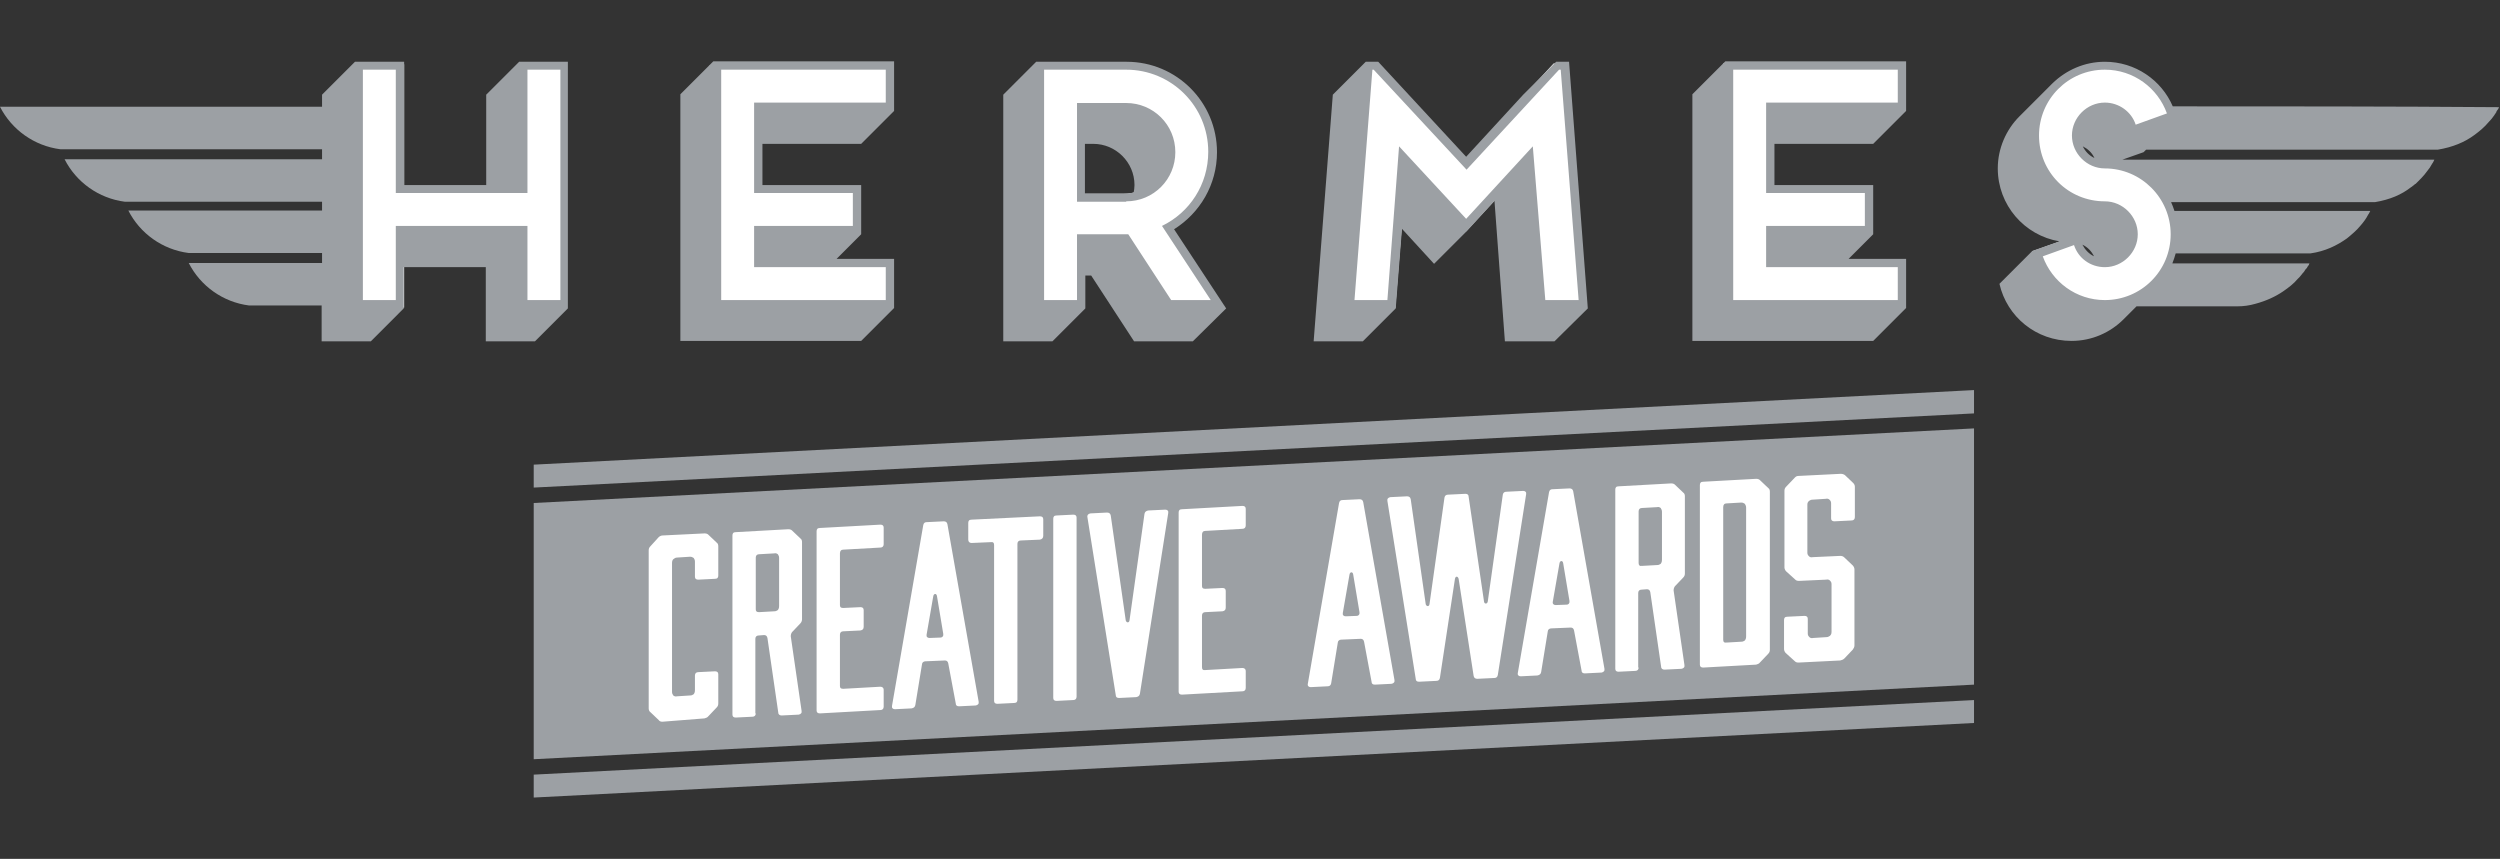 <svg xmlns="http://www.w3.org/2000/svg" xmlns:xlink="http://www.w3.org/1999/xlink" width="163px" height="56px" viewBox="0 0 163 56"><rect x="0" y="0" width="163" height="56" fill="#333333" stroke="none"/><title>W3</title><g id="W3" stroke="none" stroke-width="1" fill="none" fill-rule="evenodd"><rect id="Spacer" x="0" y="0" width="1" height="6"></rect><g id="hermes-creative-awards-seeklogo.com" transform="translate(-0, 4)"><g id="Group" transform="translate(23.172, 0.136)" fill="#FFFFFF" fill-rule="nonzero"><polygon id="Path" points="13.772 0.054 13.772 15.919 10.594 15.919 10.594 11.165 3.178 11.165 3.178 15.919 0 15.919 0 0.054 3.178 0.054 3.178 7.986 10.594 7.986 10.594 0.054"></polygon><polygon id="Path" points="23.09 0.136 34.771 0.136 34.771 3.314 26.268 3.314 26.268 8.095 32.652 8.095 32.652 11.273 26.268 11.273 26.268 12.876 34.771 12.876 34.771 16.054 23.09 16.054"></polygon><path d="M56.421,15.783 L52.699,15.783 L49.983,11.626 L47.538,11.626 L47.538,15.783 L44.414,15.783 L44.414,0.163 L50.146,0.163 C53.297,0.163 55.878,2.716 55.878,5.895 C55.878,7.959 54.791,9.752 53.161,10.757 L56.421,15.783 Z M50.092,8.503 C51.531,8.503 52.699,7.334 52.699,5.895 C52.699,4.455 51.531,3.287 50.092,3.287 L47.484,3.287 L47.484,8.503 L50.092,8.503 Z" id="Shape"></path><polygon id="Path" points="65.82 0 66.635 0 72.394 6.221 78.126 0 78.968 0 80.19 15.946 77.012 15.946 76.306 6.737 72.421 10.947 68.537 6.737 67.803 15.946 64.57 15.946"></polygon><polygon id="Path" points="89.182 0 100.862 0 100.862 3.178 92.36 3.178 92.36 7.986 98.744 7.986 98.744 11.165 92.36 11.165 92.36 12.767 100.862 12.767 100.862 15.946 89.182 15.946"></polygon><path d="M118.737,11.165 C118.737,13.8 116.591,15.946 113.956,15.946 C111.674,15.946 109.8,14.37 109.311,12.251 L112.38,11.165 C112.38,12.034 113.114,12.767 113.983,12.767 C114.852,12.767 115.586,12.034 115.586,11.165 C115.586,10.295 114.852,9.562 113.983,9.562 C111.348,9.562 109.202,7.416 109.202,4.781 C109.202,2.146 111.348,0 113.983,0 C116.265,0 118.139,1.576 118.628,3.694 L115.559,4.781 C115.559,3.912 114.825,3.178 113.956,3.178 C113.087,3.178 112.353,3.912 112.353,4.781 C112.353,5.65 113.087,6.384 113.956,6.384 C116.591,6.384 118.737,8.53 118.737,11.165 Z" id="Path"></path></g><g id="Group" transform="translate(34.798, 21.433)" fill-rule="nonzero"><g fill="#9CA0A4" id="Path"><polygon points="0 26.567 93.908 21.705 93.908 20.211 0 25.073"></polygon><polygon points="93.908 0 0 4.862 0 6.357 93.908 1.521"></polygon><polygon points="93.908 2.499 0 7.362 0 24.068 93.908 19.205"></polygon></g><g transform="translate(7.497, 5.46)" fill="#FFFFFF"><path d="M0.896,16.163 C0.788,16.163 0.706,16.136 0.652,16.054 L0.109,15.538 C0.027,15.484 0,15.375 0,15.294 L0,4.998 C0,4.89 0.027,4.808 0.109,4.727 L0.652,4.129 C0.706,4.075 0.815,4.02 0.896,4.02 L3.64,3.885 C3.749,3.885 3.83,3.912 3.885,3.966 L4.428,4.482 C4.509,4.537 4.537,4.618 4.537,4.727 L4.537,6.628 C4.537,6.764 4.482,6.846 4.319,6.846 L3.233,6.9 C3.097,6.9 3.015,6.846 3.015,6.71 L3.015,5.732 C3.015,5.623 2.988,5.569 2.934,5.487 C2.852,5.433 2.798,5.406 2.689,5.406 L1.847,5.46 C1.739,5.46 1.684,5.514 1.603,5.569 C1.548,5.623 1.521,5.705 1.521,5.813 L1.521,14.207 C1.521,14.316 1.548,14.37 1.603,14.452 C1.684,14.506 1.739,14.533 1.847,14.506 L2.689,14.452 C2.798,14.452 2.852,14.424 2.934,14.37 C2.988,14.289 3.015,14.234 3.015,14.098 L3.015,13.148 C3.015,13.012 3.097,12.93 3.233,12.93 L4.319,12.876 C4.455,12.876 4.537,12.93 4.537,13.066 L4.537,14.968 C4.537,15.076 4.509,15.158 4.428,15.239 L3.885,15.81 C3.83,15.891 3.722,15.919 3.64,15.946 L0.896,16.163 Z" id="Path"></path><path d="M6.981,15.62 C6.981,15.756 6.9,15.837 6.764,15.837 L5.677,15.891 C5.542,15.891 5.46,15.837 5.46,15.701 L5.46,4.02 C5.46,3.885 5.514,3.803 5.677,3.803 L9.1,3.613 C9.209,3.613 9.29,3.64 9.345,3.694 L9.888,4.211 C9.969,4.265 9.997,4.346 9.997,4.455 L9.997,9.48 C9.997,9.562 9.969,9.671 9.888,9.752 L9.345,10.323 C9.29,10.404 9.263,10.486 9.263,10.594 L9.969,15.457 C9.997,15.593 9.915,15.674 9.779,15.701 L8.666,15.756 C8.557,15.756 8.448,15.701 8.448,15.565 L7.742,10.703 C7.715,10.567 7.633,10.513 7.525,10.513 L7.171,10.54 C7.036,10.54 6.954,10.621 6.954,10.757 L6.954,15.62 L6.981,15.62 Z M6.981,8.829 C6.981,8.964 7.036,9.019 7.199,9.019 L8.177,8.964 C8.285,8.964 8.34,8.937 8.421,8.883 C8.475,8.801 8.503,8.747 8.503,8.611 L8.503,5.487 C8.503,5.379 8.475,5.324 8.421,5.243 C8.34,5.188 8.285,5.161 8.177,5.188 L7.199,5.243 C7.063,5.243 6.981,5.324 6.981,5.46 L6.981,8.829 Z" id="Shape"></path><path d="M15.321,15.185 C15.321,15.321 15.239,15.402 15.104,15.402 L11.165,15.62 C11.029,15.62 10.947,15.565 10.947,15.43 L10.947,3.749 C10.947,3.613 11.002,3.531 11.165,3.531 L15.104,3.314 C15.239,3.314 15.321,3.368 15.321,3.504 L15.321,4.591 C15.321,4.727 15.239,4.808 15.104,4.808 L12.686,4.944 C12.55,4.944 12.469,5.025 12.469,5.188 L12.469,8.557 C12.469,8.693 12.523,8.747 12.686,8.747 L13.8,8.693 C13.935,8.693 14.017,8.747 14.017,8.883 L14.017,9.969 C14.017,10.105 13.963,10.187 13.8,10.214 L12.686,10.268 C12.55,10.268 12.469,10.35 12.469,10.486 L12.469,13.827 C12.469,13.963 12.523,14.017 12.686,14.017 L15.104,13.881 C15.239,13.881 15.321,13.963 15.321,14.071 L15.321,15.185 Z" id="Path"></path><path d="M21.514,14.859 C21.542,14.995 21.46,15.076 21.324,15.104 L20.238,15.158 C20.102,15.158 20.02,15.104 20.02,14.968 L19.531,12.36 C19.504,12.224 19.423,12.17 19.314,12.17 L18.037,12.224 C17.929,12.224 17.82,12.306 17.82,12.414 L17.385,15.076 C17.358,15.212 17.277,15.267 17.141,15.294 L16.054,15.348 C15.919,15.348 15.837,15.267 15.864,15.131 L17.902,3.341 C17.929,3.205 18.01,3.151 18.119,3.151 L19.233,3.097 C19.368,3.097 19.45,3.151 19.477,3.287 L21.514,14.859 Z M18.119,10.486 C18.092,10.621 18.173,10.703 18.309,10.703 L19.015,10.676 C19.151,10.676 19.233,10.567 19.205,10.431 L18.798,7.986 C18.771,7.769 18.581,7.796 18.553,7.986 L18.119,10.486 Z" id="Shape"></path><path d="M25.508,2.771 C25.643,2.771 25.725,2.825 25.725,2.961 L25.725,4.048 C25.725,4.183 25.643,4.265 25.508,4.292 L24.258,4.346 C24.122,4.346 24.041,4.428 24.041,4.564 L24.041,14.723 C24.041,14.859 23.986,14.941 23.823,14.941 L22.737,14.995 C22.601,14.995 22.52,14.941 22.52,14.805 L22.52,4.645 C22.52,4.509 22.465,4.428 22.302,4.455 L21.053,4.509 C20.917,4.509 20.835,4.428 20.835,4.292 L20.835,3.205 C20.835,3.07 20.89,2.988 21.053,2.988 L25.508,2.771 Z" id="Path"></path><path d="M27.898,14.533 C27.898,14.669 27.817,14.75 27.681,14.75 L26.594,14.805 C26.458,14.805 26.377,14.75 26.377,14.615 L26.377,2.934 C26.377,2.798 26.431,2.716 26.594,2.716 L27.681,2.662 C27.817,2.662 27.898,2.716 27.898,2.852 L27.898,14.533 Z" id="Path"></path><path d="M33.684,2.336 C33.82,2.336 33.902,2.418 33.874,2.553 L32.027,14.343 C32,14.479 31.919,14.533 31.783,14.56 L30.669,14.615 C30.533,14.615 30.452,14.56 30.452,14.424 L28.604,2.825 C28.577,2.689 28.659,2.608 28.795,2.581 L29.881,2.526 C30.017,2.526 30.098,2.581 30.126,2.716 L31.104,9.562 C31.158,9.725 31.321,9.725 31.348,9.562 L32.326,2.608 C32.353,2.472 32.435,2.418 32.57,2.39 L33.684,2.336 Z" id="Path"></path><path d="M38.927,13.963 C38.927,14.098 38.846,14.18 38.71,14.18 L34.771,14.397 C34.635,14.397 34.553,14.343 34.553,14.207 L34.553,2.526 C34.553,2.39 34.608,2.309 34.771,2.309 L38.71,2.092 C38.846,2.092 38.927,2.146 38.927,2.282 L38.927,3.368 C38.927,3.504 38.846,3.586 38.71,3.586 L36.292,3.722 C36.156,3.722 36.075,3.803 36.075,3.966 L36.075,7.307 C36.075,7.443 36.129,7.497 36.292,7.497 L37.406,7.443 C37.542,7.443 37.623,7.497 37.623,7.633 L37.623,8.72 C37.623,8.856 37.569,8.937 37.406,8.964 L36.292,9.019 C36.156,9.019 36.075,9.1 36.075,9.236 L36.075,12.604 C36.075,12.74 36.129,12.822 36.292,12.795 L38.71,12.659 C38.846,12.659 38.927,12.74 38.927,12.849 L38.927,13.963 Z" id="Path"></path><path d="M48.625,13.447 C48.652,13.582 48.57,13.664 48.435,13.691 L47.348,13.745 C47.212,13.745 47.131,13.691 47.131,13.555 L46.642,10.947 C46.615,10.812 46.533,10.757 46.424,10.757 L45.148,10.812 C45.039,10.812 44.93,10.893 44.93,11.002 L44.496,13.664 C44.469,13.8 44.387,13.854 44.251,13.854 L43.165,13.908 C43.029,13.908 42.947,13.827 42.975,13.691 L45.012,1.902 C45.039,1.766 45.121,1.711 45.229,1.711 L46.343,1.657 C46.479,1.657 46.56,1.711 46.587,1.847 L48.625,13.447 Z M45.256,9.073 C45.229,9.209 45.311,9.29 45.447,9.29 L46.153,9.263 C46.289,9.263 46.37,9.154 46.343,9.019 L45.935,6.574 C45.908,6.357 45.718,6.384 45.691,6.574 L45.256,9.073 Z" id="Shape"></path><path d="M57.019,1.114 C57.154,1.114 57.236,1.195 57.209,1.331 L55.362,13.121 C55.334,13.256 55.253,13.311 55.144,13.311 L54.031,13.365 C53.895,13.365 53.813,13.311 53.786,13.175 L52.808,6.846 C52.754,6.655 52.591,6.655 52.564,6.873 L51.586,13.311 C51.559,13.447 51.477,13.501 51.341,13.501 L50.228,13.555 C50.092,13.555 50.01,13.501 50.01,13.365 L48.163,1.766 C48.136,1.63 48.217,1.548 48.353,1.521 L49.44,1.467 C49.576,1.467 49.657,1.521 49.684,1.657 L50.662,8.503 C50.716,8.666 50.879,8.666 50.907,8.503 L51.885,1.548 C51.912,1.413 51.993,1.358 52.129,1.358 L53.243,1.304 C53.379,1.304 53.46,1.358 53.46,1.494 L54.465,8.34 C54.492,8.503 54.683,8.503 54.71,8.312 L55.688,1.358 C55.715,1.222 55.796,1.168 55.932,1.168 L57.019,1.114 Z" id="Path"></path><path d="M62.316,12.713 C62.343,12.849 62.261,12.93 62.126,12.958 L61.039,13.012 C60.903,13.012 60.822,12.958 60.822,12.822 L60.333,10.214 C60.306,10.078 60.224,10.024 60.115,10.024 L58.839,10.078 C58.73,10.078 58.621,10.16 58.621,10.268 L58.187,12.93 C58.16,13.066 58.078,13.121 57.942,13.148 L56.856,13.202 C56.72,13.202 56.638,13.121 56.666,12.985 L58.703,1.195 C58.73,1.059 58.812,1.005 58.92,1.005 L60.034,0.951 C60.17,0.951 60.251,1.005 60.278,1.141 L62.316,12.713 Z M58.947,8.34 C58.92,8.475 59.002,8.557 59.138,8.557 L59.844,8.53 C59.98,8.53 60.061,8.421 60.034,8.285 L59.626,5.84 C59.599,5.623 59.409,5.65 59.382,5.84 L58.947,8.34 Z" id="Shape"></path><path d="M64.543,12.632 C64.543,12.767 64.462,12.849 64.326,12.849 L63.239,12.903 C63.104,12.903 63.022,12.849 63.022,12.713 L63.022,1.032 C63.022,0.896 63.076,0.815 63.239,0.815 L66.662,0.625 C66.771,0.625 66.852,0.652 66.907,0.706 L67.45,1.222 C67.531,1.277 67.559,1.358 67.559,1.467 L67.559,6.492 C67.559,6.601 67.531,6.683 67.45,6.764 L66.907,7.334 C66.852,7.416 66.825,7.497 66.825,7.606 L67.531,12.469 C67.559,12.604 67.477,12.686 67.341,12.713 L66.228,12.767 C66.119,12.767 66.01,12.713 66.01,12.577 L65.304,7.715 C65.277,7.579 65.195,7.525 65.087,7.525 L64.733,7.552 C64.598,7.552 64.516,7.633 64.516,7.769 L64.516,12.632 L64.543,12.632 Z M64.543,5.813 C64.543,5.949 64.598,6.031 64.761,6.003 L65.739,5.949 C65.847,5.949 65.902,5.922 65.983,5.868 C66.037,5.786 66.065,5.732 66.065,5.596 L66.065,2.472 C66.065,2.39 66.037,2.309 65.983,2.228 C65.902,2.173 65.847,2.146 65.739,2.173 L64.761,2.228 C64.625,2.228 64.543,2.309 64.543,2.445 L64.543,5.813 Z" id="Shape"></path><path d="M68.537,0.733 C68.537,0.598 68.591,0.516 68.754,0.516 L72.204,0.326 C72.312,0.326 72.394,0.353 72.448,0.407 L72.992,0.924 C73.073,0.978 73.1,1.059 73.1,1.168 L73.1,11.463 C73.1,11.572 73.073,11.654 72.992,11.735 L72.448,12.306 C72.394,12.387 72.285,12.414 72.204,12.441 L68.754,12.632 C68.618,12.632 68.537,12.577 68.537,12.441 L68.537,0.733 Z M70.058,10.812 C70.058,10.947 70.112,11.029 70.275,11.002 L71.226,10.947 C71.334,10.947 71.389,10.92 71.47,10.866 C71.525,10.784 71.552,10.73 71.552,10.594 L71.552,2.2 C71.552,2.119 71.525,2.037 71.47,1.956 C71.389,1.902 71.334,1.874 71.226,1.874 L70.275,1.929 C70.139,1.929 70.058,2.01 70.058,2.173 L70.058,10.812 Z" id="Shape"></path><path d="M78.642,2.825 C78.642,2.961 78.56,3.042 78.424,3.042 L77.311,3.097 C77.175,3.097 77.093,3.042 77.093,2.907 L77.093,1.929 C77.093,1.82 77.066,1.766 76.985,1.684 C76.93,1.63 76.849,1.603 76.74,1.63 L75.898,1.684 C75.789,1.684 75.735,1.711 75.654,1.766 C75.572,1.847 75.545,1.902 75.545,2.01 L75.545,5.134 C75.545,5.243 75.572,5.297 75.654,5.379 C75.708,5.433 75.789,5.46 75.898,5.433 L77.691,5.351 C77.8,5.351 77.881,5.379 77.963,5.46 L78.506,5.976 C78.56,6.031 78.615,6.139 78.615,6.221 L78.615,11.192 C78.615,11.301 78.56,11.382 78.506,11.463 L77.963,12.034 C77.881,12.115 77.8,12.143 77.691,12.17 L74.975,12.306 C74.839,12.306 74.784,12.278 74.703,12.197 L74.132,11.681 C74.078,11.626 74.024,11.518 74.024,11.436 L74.024,9.535 C74.024,9.399 74.078,9.317 74.241,9.317 L75.355,9.263 C75.491,9.263 75.572,9.317 75.572,9.453 L75.572,10.404 C75.572,10.513 75.599,10.567 75.681,10.649 C75.735,10.703 75.817,10.73 75.925,10.703 L76.767,10.649 C76.876,10.649 76.93,10.621 77.012,10.567 C77.093,10.486 77.121,10.431 77.121,10.295 L77.121,7.199 C77.121,7.09 77.093,7.036 77.012,6.954 C76.958,6.9 76.876,6.873 76.767,6.9 L75.002,6.981 C74.866,6.981 74.812,6.954 74.73,6.873 L74.16,6.357 C74.105,6.302 74.051,6.194 74.051,6.112 L74.051,1.114 C74.051,1.005 74.078,0.924 74.16,0.842 L74.73,0.244 C74.812,0.163 74.866,0.136 75.002,0.136 L77.718,0 C77.827,0 77.908,0.027 77.99,0.081 L78.533,0.598 C78.587,0.652 78.642,0.733 78.642,0.842 L78.642,2.825 Z" id="Path"></path></g></g><g id="Group"><g transform="translate(0, 0.027)"><polygon id="Path" points="34.39 8.557 25.806 8.557 25.806 0.516 23.688 0.516 23.688 15.538 25.806 15.538 25.806 10.703 34.39 10.703 34.39 15.538 36.537 15.538 36.537 0.516 34.39 0.516"></polygon><path d="M33.847,0 L31.701,2.146 L31.701,8.041 L26.35,8.041 L26.35,0 L23.144,0 L20.998,2.146 L20.998,2.934 L0,2.934 C0.761,4.428 2.228,5.487 3.939,5.705 L20.998,5.705 L20.998,6.357 L4.211,6.357 C4.971,7.851 6.438,8.91 8.149,9.127 L20.998,9.127 L20.998,9.698 L8.367,9.698 C9.127,11.192 10.594,12.251 12.306,12.469 L20.998,12.469 L20.998,13.121 L12.306,13.121 C13.066,14.615 14.533,15.674 16.244,15.891 L20.971,15.891 L20.971,18.228 L24.177,18.228 L26.323,16.081 L26.323,13.392 L31.674,13.392 L31.674,18.228 L34.879,18.228 L37.025,16.081 L37.025,0 L33.847,0 L33.847,0 Z M36.537,15.538 L34.39,15.538 L34.39,10.703 L25.806,10.703 L25.806,15.538 L23.66,15.538 L23.66,0.516 L25.806,0.516 L25.806,8.557 L34.39,8.557 L34.39,0.516 L36.537,0.516 L36.537,15.538 Z" id="Shape" fill="#9CA0A4" fill-rule="nonzero"></path></g><path d="M49.711,5.379 L49.711,8.068 L56.149,8.068 L56.149,11.273 L54.547,12.876 L58.295,12.876 L58.295,16.081 L56.149,18.228 L44.36,18.228 L44.36,2.146 L46.506,0 L58.295,0 L58.295,3.233 L56.149,5.379 L49.711,5.379 Z M57.752,2.689 L57.752,0.543 L47.022,0.543 L47.022,15.565 L57.752,15.565 L57.752,13.419 L49.168,13.419 L49.168,10.73 L55.606,10.73 L55.606,8.584 L49.168,8.584 L49.168,2.689 L57.752,2.689 Z" id="Shape" fill="#9CA0A4" fill-rule="nonzero"></path><path d="M77.772,18.255 L73.942,18.255 L71.144,13.963 L70.764,13.963 L70.764,16.109 L68.618,18.255 L65.413,18.255 L65.413,2.173 L67.559,0.027 L73.453,0.027 C76.713,0.027 79.348,2.662 79.348,5.922 C79.348,8.041 78.234,9.888 76.55,10.947 L79.946,16.109 L77.772,18.255 Z M75.762,10.73 C77.555,9.861 78.778,8.041 78.778,5.895 C78.778,2.934 76.387,0.543 73.426,0.543 L68.075,0.543 L68.075,15.565 L70.221,15.565 L70.221,11.273 L73.426,11.273 C73.48,11.273 73.508,11.273 73.562,11.273 L76.36,15.565 L78.941,15.565 L75.762,10.73 Z M73.426,9.127 C75.219,9.127 76.632,7.688 76.632,5.922 C76.632,4.129 75.192,2.716 73.426,2.716 L70.221,2.716 L70.221,9.154 L73.426,9.154 L73.426,9.127 Z M70.737,8.584 L70.737,5.379 L71.28,5.379 C72.747,5.379 73.969,6.574 73.969,8.068 C73.969,8.231 73.942,8.421 73.915,8.557 C73.752,8.584 73.589,8.611 73.426,8.611 L70.737,8.611 L70.737,8.584 Z" id="Shape" fill="#9CA0A4" fill-rule="nonzero"></path><path d="M101.351,18.255 L98.119,18.255 L97.44,9.1 L95.647,11.056 L93.501,13.202 L91.409,10.92 L91.002,16.109 L88.856,18.255 L85.65,18.255 L86.9,2.173 L89.046,0.027 L89.861,0.027 L95.593,6.221 L99.314,2.173 L101.46,0.027 L102.302,0.027 L103.525,16.109 L101.351,18.255 Z M100.754,15.565 L102.927,15.565 L101.759,0.543 L101.65,0.543 L95.62,7.063 L89.562,0.543 L89.48,0.543 L88.312,15.565 L90.458,15.565 L91.219,5.542 L95.593,10.268 L99.939,5.542 L100.754,15.565 Z" id="Shape" fill="#9CA0A4" fill-rule="nonzero"></path><path d="M115.694,5.379 L115.694,8.068 L122.132,8.068 L122.132,11.273 L120.53,12.876 L124.278,12.876 L124.278,16.081 L122.132,18.228 L110.343,18.228 L110.343,2.146 L112.489,0 L124.278,0 L124.278,3.233 L122.132,5.379 L115.694,5.379 Z M123.735,2.689 L123.735,0.543 L113.005,0.543 L113.005,15.565 L123.735,15.565 L123.735,13.419 L115.151,13.419 L115.151,10.73 L121.589,10.73 L121.589,8.584 L115.151,8.584 L115.151,2.689 L123.735,2.689 Z" id="Shape" fill="#9CA0A4" fill-rule="nonzero"></path><g transform="translate(130.255, 0.027)"><path d="M6.981,0.516 C4.591,0.516 2.689,2.445 2.689,4.808 C2.689,7.199 4.591,9.1 6.981,9.1 C8.149,9.1 9.127,10.078 9.127,11.246 C9.127,12.414 8.149,13.392 6.981,13.392 C6.031,13.392 5.243,12.795 4.971,11.952 L2.934,12.686 C3.531,14.343 5.134,15.538 6.981,15.538 C9.345,15.538 11.273,13.637 11.273,11.246 C11.273,8.883 9.345,6.954 6.981,6.954 C5.813,6.954 4.835,5.976 4.835,4.808 C4.835,3.64 5.813,2.662 6.981,2.662 C7.905,2.662 8.72,3.26 8.992,4.102 L11.029,3.368 C10.431,1.739 8.856,0.516 6.981,0.516 Z" id="Path"></path><path d="M6.302,6.275 C6.139,5.922 5.868,5.677 5.542,5.514 C5.705,5.84 5.949,6.112 6.302,6.275 Z" id="Path"></path><path d="M5.514,11.925 C5.677,12.278 5.949,12.523 6.275,12.686 C6.139,12.36 5.868,12.115 5.514,11.925 Z" id="Path"></path><path d="M11.409,2.907 C10.676,1.195 8.964,0 6.981,0 C5.65,0 4.455,0.543 3.559,1.413 C3.205,1.766 1.766,3.205 1.413,3.559 C0.543,4.428 0,5.65 0,6.954 C0,9.345 1.739,11.328 4.02,11.708 L2.255,12.333 L0.109,14.479 C0.598,16.625 2.499,18.2 4.808,18.2 C6.139,18.2 7.334,17.657 8.204,16.788 C8.367,16.625 8.693,16.299 9.046,15.946 C11.165,15.946 13.501,15.946 15.62,15.946 C16.027,15.946 16.407,15.891 16.788,15.783 C17.494,15.593 18.092,15.321 18.608,14.968 C18.961,14.723 19.287,14.479 19.559,14.153 C19.722,14.017 19.83,13.827 19.966,13.691 C20.02,13.61 20.075,13.501 20.156,13.447 C20.183,13.338 20.292,13.284 20.319,13.148 C17.331,13.148 14.37,13.148 11.382,13.148 C11.463,12.93 11.545,12.713 11.599,12.496 C14.533,12.496 17.44,12.496 20.374,12.496 C21.351,12.36 22.112,11.98 22.764,11.518 C23.063,11.273 23.389,11.002 23.633,10.703 C23.823,10.486 24.014,10.241 24.149,9.969 C24.177,9.942 24.204,9.888 24.231,9.834 C24.258,9.806 24.258,9.779 24.258,9.779 C24.258,9.752 24.312,9.725 24.258,9.725 C20.02,9.725 15.783,9.725 11.518,9.725 C11.463,9.535 11.382,9.345 11.301,9.154 C15.728,9.154 20.156,9.154 24.584,9.154 C25.562,8.992 26.323,8.666 26.947,8.177 C27.002,8.149 27.029,8.122 27.056,8.095 C27.11,8.068 27.165,8.014 27.192,7.986 C27.192,7.986 27.219,7.959 27.246,7.959 C27.301,7.905 27.355,7.851 27.409,7.796 C27.545,7.66 27.681,7.525 27.817,7.362 C27.952,7.199 28.061,7.036 28.17,6.9 C28.224,6.791 28.278,6.737 28.333,6.628 C28.36,6.601 28.387,6.547 28.414,6.492 C28.414,6.465 28.441,6.465 28.441,6.438 C28.441,6.411 28.496,6.384 28.441,6.384 C21.677,6.384 14.886,6.384 8.122,6.384 L9.508,5.895 L9.671,5.732 C16,5.732 22.329,5.732 28.686,5.732 C29.664,5.569 30.452,5.243 31.104,4.754 C31.43,4.509 31.728,4.265 32,3.939 C32.136,3.803 32.272,3.64 32.38,3.477 C32.407,3.45 32.407,3.45 32.407,3.423 C32.407,3.396 32.435,3.396 32.462,3.368 C32.462,3.368 32.462,3.341 32.462,3.341 C32.462,3.341 32.489,3.314 32.489,3.314 C32.516,3.287 32.516,3.26 32.516,3.233 C32.57,3.151 32.652,3.07 32.679,2.961 C25.616,2.907 18.526,2.907 11.409,2.907 Z M8.992,4.102 C8.72,3.26 7.905,2.662 6.981,2.662 C5.813,2.662 4.835,3.64 4.835,4.808 C4.835,5.976 5.813,6.954 6.981,6.954 C9.345,6.954 11.273,8.883 11.273,11.246 C11.273,13.637 9.345,15.538 6.981,15.538 C5.107,15.538 3.531,14.343 2.934,12.686 L4.971,11.952 C5.243,12.795 6.031,13.392 6.981,13.392 C8.149,13.392 9.127,12.414 9.127,11.246 C9.127,10.078 8.149,9.1 6.981,9.1 C4.591,9.1 2.689,7.199 2.689,4.808 C2.689,2.445 4.591,0.516 6.981,0.516 C8.856,0.516 10.431,1.711 11.029,3.368 L8.992,4.102 Z M6.302,6.275 C5.949,6.112 5.705,5.84 5.542,5.514 C5.868,5.677 6.139,5.922 6.302,6.275 Z M5.514,11.925 C5.868,12.088 6.112,12.36 6.275,12.686 C5.949,12.523 5.705,12.278 5.514,11.925 Z" id="Shape" fill="#9CA0A4" fill-rule="nonzero"></path></g></g></g><rect id="Spacer" x="0" y="50" width="1" height="6"></rect></g></svg>